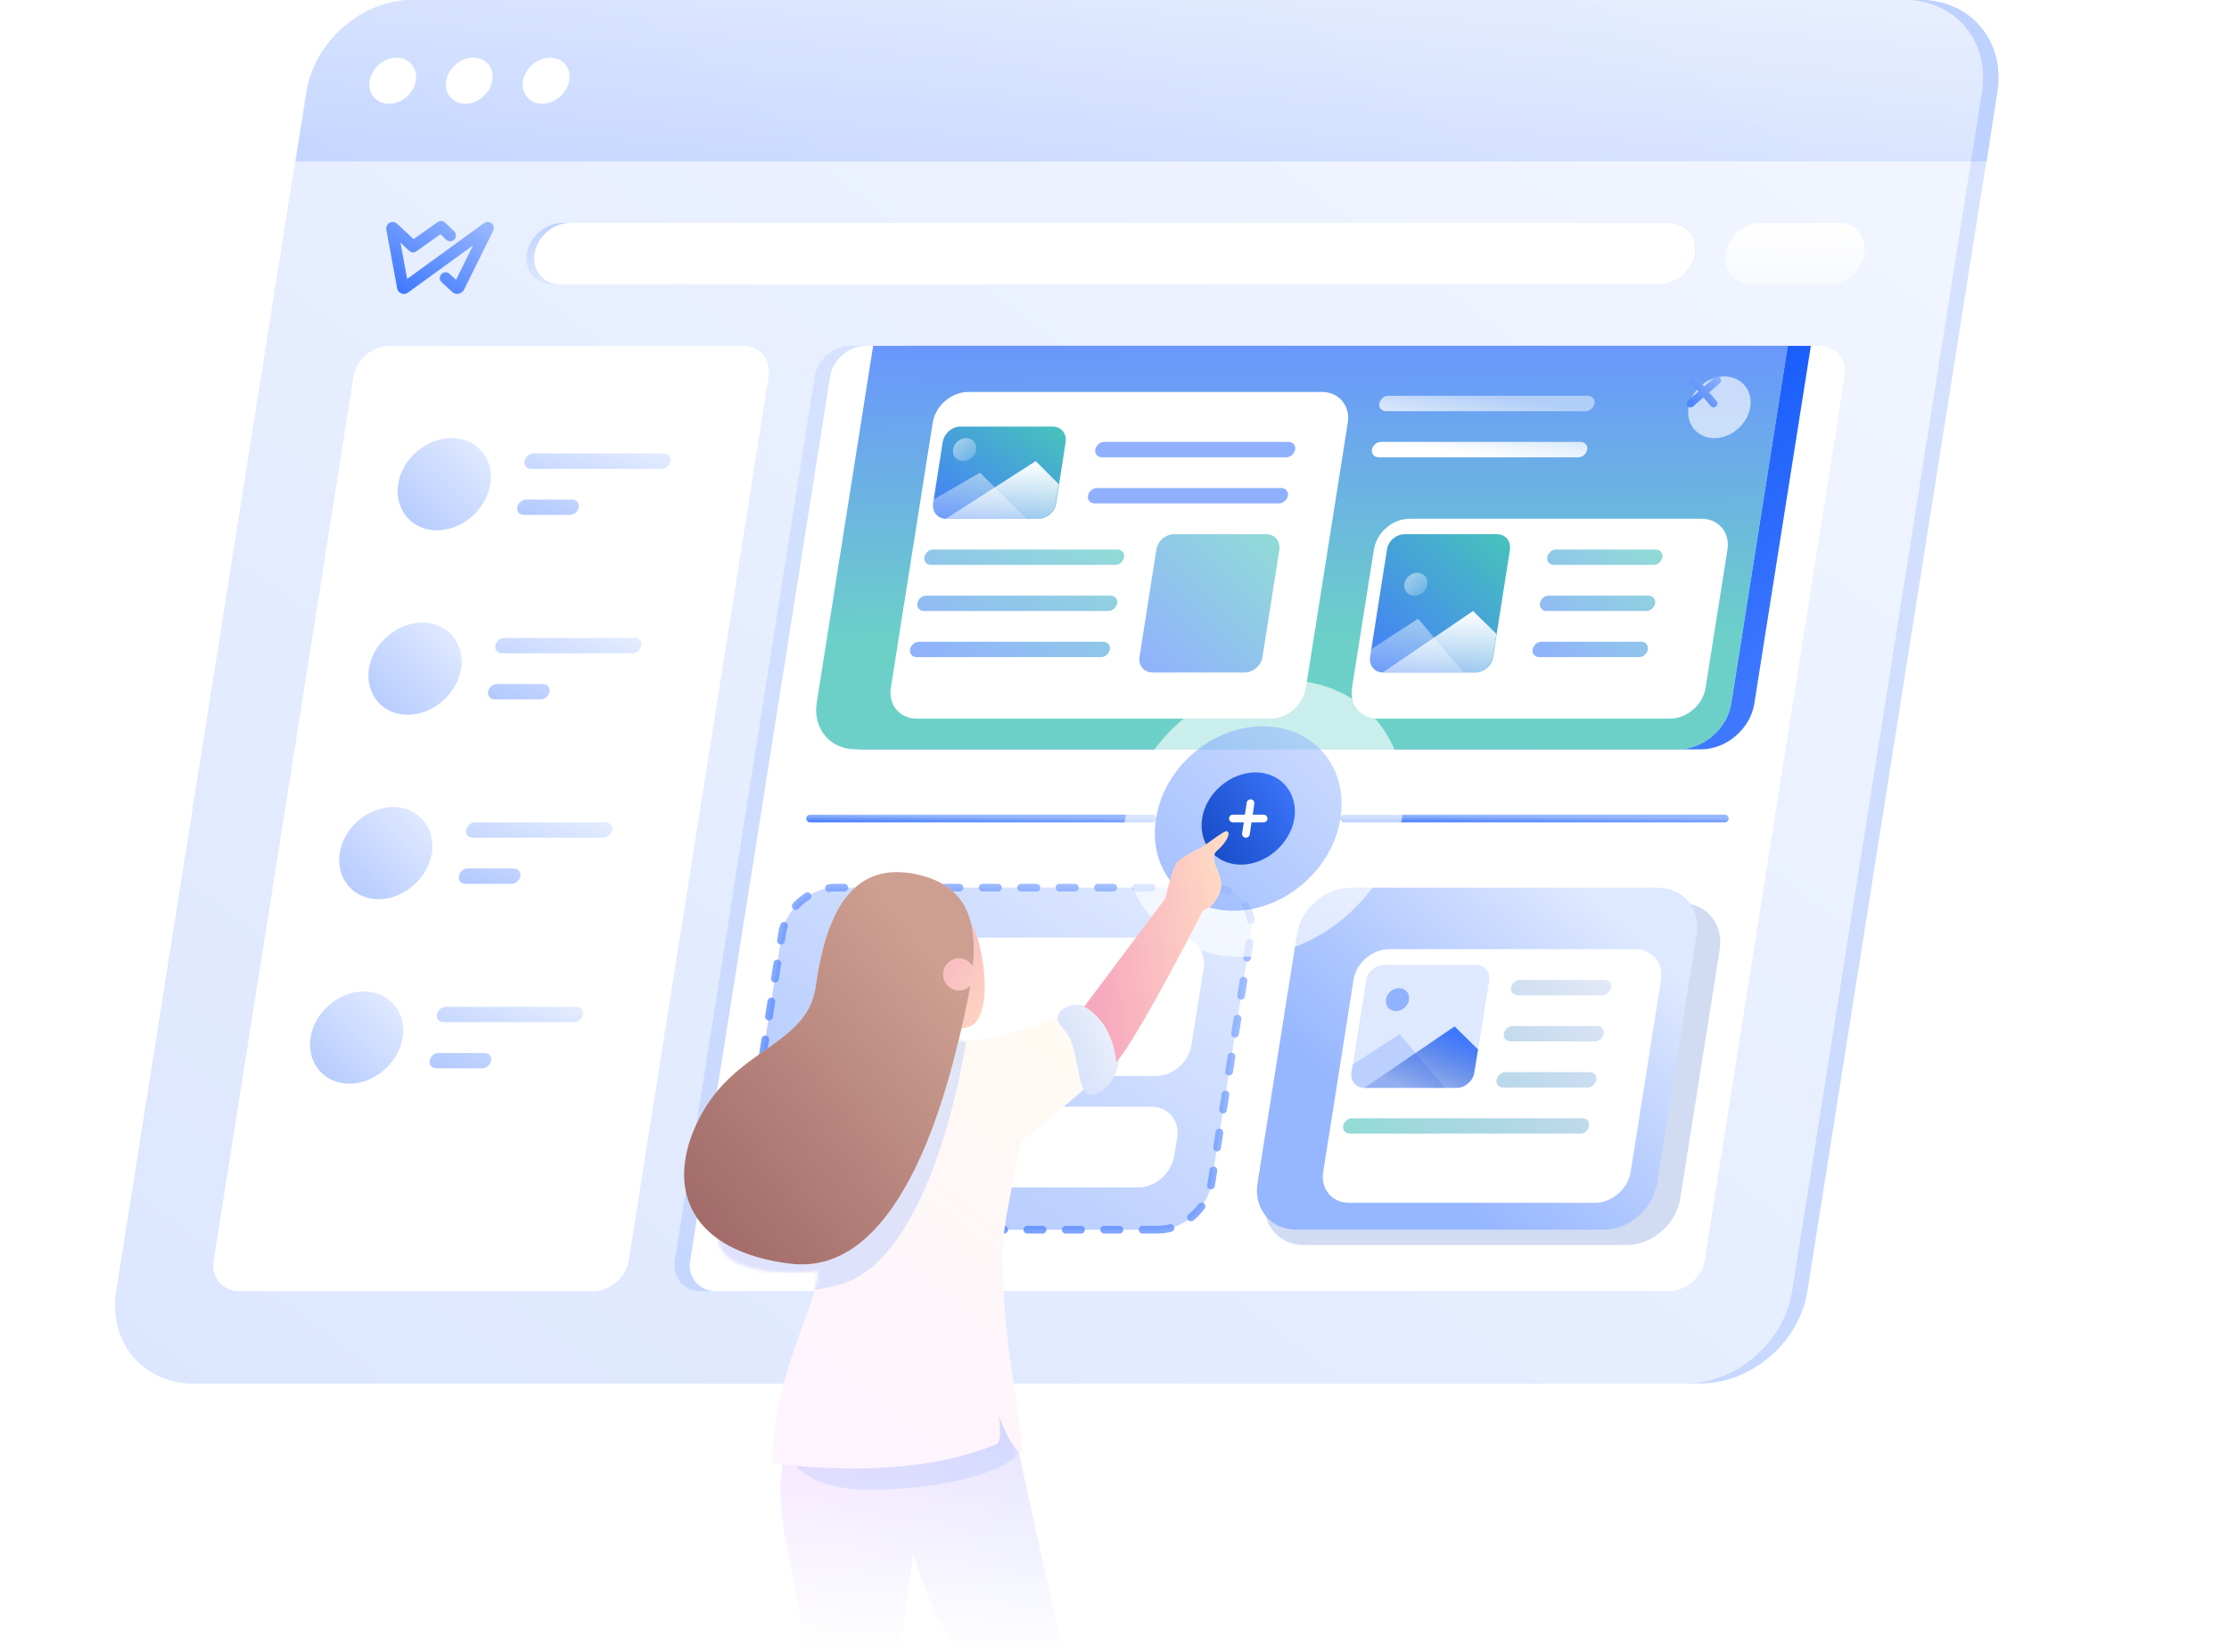 <svg width="580" height="430" viewBox="0 0 580 430" fill="none" xmlns="http://www.w3.org/2000/svg">
<path opacity="0.36" fill-rule="evenodd" clip-rule="evenodd" d="M442.5 360H50.5C37.2 360 28.2 349.3 30.3 336L79.7 24C81.8 10.7 94.3 0 107.5 0H499.5C512.8 0 521.8 10.7 519.7 24L470.3 336C468.2 349.3 455.8 360 442.5 360Z" fill="url(#paint0_linear)"/>
<path fill-rule="evenodd" clip-rule="evenodd" d="M516.9 42H76.9L79.8 24C81.8 10.7 94.3 0 107.5 0H499.5C512.8 0 521.8 10.7 519.7 24L516.9 42Z" fill="url(#paint1_linear)"/>
<path fill-rule="evenodd" clip-rule="evenodd" d="M438.5 360H50.5C37.2 360 28.2 349.3 30.3 336L79.7 24C81.8 10.7 94.3 0 107.5 0H495.5C508.8 0 517.8 10.7 515.7 24L466.3 336C464.2 349.3 451.8 360 438.5 360Z" fill="white"/>
<path opacity="0.36" fill-rule="evenodd" clip-rule="evenodd" d="M438.5 360H50.5C37.2 360 28.2 349.3 30.3 336L79.7 24C81.8 10.7 94.3 0 107.5 0H495.5C508.8 0 517.8 10.7 515.7 24L466.3 336C464.2 349.3 451.8 360 438.5 360Z" fill="url(#paint2_linear)"/>
<path opacity="0.16" fill-rule="evenodd" clip-rule="evenodd" d="M175.6 328L212 98C212.7 93.6 216.8 90 221.3 90H473.3C477.7 90 480.7 93.6 480 98L443.6 328C442.9 332.4 438.8 336 434.3 336H182.3C177.9 336 174.9 332.4 175.6 328Z" fill="url(#paint3_linear)"/>
<path fill-rule="evenodd" clip-rule="evenodd" d="M179.6 328L216 98C216.7 93.6 220.8 90 225.3 90H473.3C477.7 90 480.7 93.6 480 98L443.6 328C442.9 332.4 438.8 336 434.3 336H186.3C181.9 336 178.9 332.4 179.6 328Z" fill="white"/>
<path fill-rule="evenodd" clip-rule="evenodd" d="M137.1 66C137.8 61.6 141.9 58 146.4 58H434.4C438.8 58 441.8 61.6 441.1 66C440.4 70.4 436.3 74 431.8 74H143.8C139.4 74 136.4 70.4 137.1 66Z" fill="url(#paint4_linear)"/>
<path fill-rule="evenodd" clip-rule="evenodd" d="M139.1 66C139.8 61.6 143.9 58 148.4 58H434.4C438.8 58 441.8 61.6 441.1 66C440.4 70.4 436.3 74 431.8 74H145.8C141.4 74 138.4 70.4 139.1 66Z" fill="white"/>
<path fill-rule="evenodd" clip-rule="evenodd" d="M449.1 66C449.8 61.6 453.9 58 458.4 58H478.4C482.8 58 485.8 61.6 485.1 66C484.4 70.4 480.3 74 475.8 74H455.8C451.4 74 448.4 70.4 449.1 66Z" fill="url(#paint5_linear)"/>
<path d="M117.141 61.277L114.766 59L107.492 64.161L102.297 59.304C102.148 59.152 102 59.304 102 59.455L104.82 74.785C104.82 74.937 105.117 75.089 105.266 74.937L126.79 59.304C126.939 59.152 127.087 59.304 126.939 59.455L119.368 74.785C119.219 74.937 118.923 75.089 118.774 74.937L115.954 72.357" stroke="url(#paint6_linear)" stroke-width="3" stroke-miterlimit="10" stroke-linecap="round" stroke-linejoin="round"/>
<path opacity="0.48" fill-rule="evenodd" clip-rule="evenodd" d="M516.9 42H76.9L79.8 24C81.8 10.7 94.3 0 107.5 0H499.5C512.8 0 521.8 10.7 519.7 24L516.9 42Z" fill="url(#paint7_linear)"/>
<path fill-rule="evenodd" clip-rule="evenodd" d="M108.2 21C107.7 24.3 104.6 27 101.2 27C97.9 27 95.6 24.3 96.2 21C96.8 17.7 99.8 15 103.2 15C106.5 15 108.7 17.7 108.2 21ZM123.1 15C119.8 15 116.7 17.7 116.1 21C115.5 24.3 117.8 27 121.1 27C124.4 27 127.5 24.3 128.1 21C128.7 17.7 126.5 15 123.1 15ZM143.1 15C139.8 15 136.7 17.7 136.1 21C135.5 24.3 137.8 27 141.1 27C144.4 27 147.5 24.3 148.1 21C148.7 17.7 146.5 15 143.1 15Z" fill="white"/>
<path fill-rule="evenodd" clip-rule="evenodd" d="M55.6 328L92 98C92.7 93.6 96.8 90 101.3 90H193.3C197.7 90 200.7 93.6 200 98L163.6 328C162.9 332.4 158.8 336 154.3 336H62.3C57.9 336 54.9 332.4 55.6 328Z" fill="white"/>
<path opacity="0.8" fill-rule="evenodd" clip-rule="evenodd" d="M138.2 122H172.2C173.3 122 174.3 121.1 174.5 120C174.7 118.9 173.9 118 172.8 118H138.8C137.7 118 136.7 118.9 136.5 120C136.3 121.1 137.1 122 138.2 122ZM136.3 134H148.3C149.4 134 150.4 133.1 150.6 132C150.8 130.9 150 130 148.9 130H136.9C135.8 130 134.8 130.9 134.6 132C134.4 133.1 135.2 134 136.3 134Z" fill="url(#paint8_linear)"/>
<path opacity="0.8" fill-rule="evenodd" clip-rule="evenodd" d="M127.6 126C128.6 119.4 124.1 114 117.5 114C110.9 114 104.6 119.4 103.6 126C102.6 132.6 107.1 138 113.7 138C120.3 138 126.5 132.6 127.6 126Z" fill="url(#paint9_linear)"/>
<path opacity="0.8" fill-rule="evenodd" clip-rule="evenodd" d="M130.6 170H164.6C165.7 170 166.7 169.1 166.9 168C167.1 166.9 166.3 166 165.2 166H131.2C130.1 166 129.1 166.9 128.9 168C128.7 169.1 129.5 170 130.6 170ZM128.7 182H140.7C141.8 182 142.8 181.1 143 180C143.2 178.9 142.4 178 141.3 178H129.3C128.2 178 127.2 178.9 127 180C126.8 181.1 127.6 182 128.7 182Z" fill="url(#paint10_linear)"/>
<path opacity="0.8" fill-rule="evenodd" clip-rule="evenodd" d="M120 174C121 167.4 116.5 162 109.9 162C103.3 162 97 167.4 96 174C95 180.6 99.5 186 106.1 186C112.7 186 118.9 180.6 120 174Z" fill="url(#paint11_linear)"/>
<path opacity="0.8" fill-rule="evenodd" clip-rule="evenodd" d="M123 218H157C158.1 218 159.1 217.1 159.3 216C159.5 214.9 158.7 214 157.6 214H123.6C122.5 214 121.5 214.9 121.3 216C121.1 217.1 121.9 218 123 218ZM121.1 230H133.1C134.2 230 135.2 229.1 135.4 228C135.6 226.9 134.8 226 133.7 226H121.7C120.6 226 119.6 226.9 119.4 228C119.2 229.1 120 230 121.1 230Z" fill="url(#paint12_linear)"/>
<path opacity="0.8" fill-rule="evenodd" clip-rule="evenodd" d="M112.4 222C113.4 215.4 108.9 210 102.3 210C95.7 210 89.4 215.4 88.4 222C87.4 228.6 91.9 234 98.5 234C105.1 234 111.3 228.6 112.4 222Z" fill="url(#paint13_linear)"/>
<path opacity="0.8" fill-rule="evenodd" clip-rule="evenodd" d="M115.4 266H149.4C150.5 266 151.5 265.1 151.7 264C151.9 262.9 151.1 262 150 262H116C114.9 262 113.9 262.9 113.7 264C113.5 265.1 114.3 266 115.4 266ZM113.5 278H125.5C126.6 278 127.6 277.1 127.8 276C128 274.9 127.2 274 126.1 274H114.1C113 274 112 274.9 111.8 276C111.6 277.1 112.4 278 113.5 278Z" fill="url(#paint14_linear)"/>
<path opacity="0.8" fill-rule="evenodd" clip-rule="evenodd" d="M104.8 270C105.8 263.4 101.3 258 94.7 258C88.1 258 81.8 263.4 80.8 270C79.8 276.6 84.3 282 90.9 282C97.5 282 103.7 276.6 104.8 270Z" fill="url(#paint15_linear)"/>
<g filter="url(#filter0_d)">
<path d="M440.6 195H222.6C216 195 211.5 189.6 212.5 183L226.133 96.751C226.748 92.863 230.099 90 234.035 90H469.2L454.5 183C453.5 189.6 447.3 195 440.6 195Z" fill="url(#paint16_linear)"/>
</g>
<path d="M436.6 195H222.6C216 195 211.5 189.6 212.5 183L227.2 90H465.2L450.5 183C449.5 189.6 443.3 195 436.6 195Z" fill="white"/>
<path opacity="0.64" d="M436.6 195H222.6C216 195 211.5 189.6 212.5 183L227.2 90H465.2L450.5 183C449.5 189.6 443.3 195 436.6 195Z" fill="url(#paint17_linear)"/>
<g filter="url(#filter1_d)">
<path d="M227.8 175L238.7 106C239.4 101.6 243.5 98 248 98H340C344.4 98 347.4 101.6 346.7 106L335.8 175C335.1 179.4 331 183 326.5 183H234.5C230.1 183 227.1 179.4 227.8 175Z" fill="url(#paint18_linear)"/>
</g>
<path opacity="0.48" d="M305.5 139H329.5C331.7 139 333.2 140.8 332.9 143L328.5 171C328.2 173.2 326.1 175 323.9 175H299.9C297.7 175 296.2 173.2 296.5 171L300.9 143C301.2 140.8 303.3 139 305.5 139Z" fill="url(#paint19_linear)"/>
<path opacity="0.48" fill-rule="evenodd" clip-rule="evenodd" d="M334.7 119H286.7C285.6 119 284.8 118.1 285 117C285.2 115.9 286.2 115 287.3 115H335.3C336.4 115 337.2 115.9 337 117C336.8 118.1 335.8 119 334.7 119ZM285.4 127H333.4C334.5 127 335.3 127.9 335.1 129C334.9 130.1 333.9 131 332.8 131H284.8C283.7 131 282.9 130.1 283.1 129C283.3 127.9 284.3 127 285.4 127Z" fill="url(#paint20_linear)"/>
<path opacity="0.48" fill-rule="evenodd" clip-rule="evenodd" d="M242.2 147H290.2C291.3 147 292.3 146.1 292.5 145C292.7 143.9 291.9 143 290.8 143H242.8C241.7 143 240.7 143.9 240.5 145C240.4 146.1 241.1 147 242.2 147ZM289 155H241C239.9 155 238.9 155.9 238.7 157C238.5 158.1 239.3 159 240.4 159H288.4C289.5 159 290.5 158.1 290.7 157C290.9 155.9 290.1 155 289 155ZM239.1 167H287.1C288.2 167 289 167.9 288.8 169C288.6 170.1 287.6 171 286.5 171H238.5C237.4 171 236.6 170.1 236.8 169C237 167.9 238 167 239.1 167Z" fill="url(#paint21_linear)"/>
<path opacity="0.8" d="M249.9 111H273.9C276.1 111 277.6 112.8 277.3 115L274.8 131C274.5 133.2 272.4 135 270.2 135H246.2C244 135 242.5 133.2 242.8 131L245.3 115C245.7 112.8 247.7 111 249.9 111Z" fill="url(#paint22_linear)"/>
<path opacity="0.48" d="M252.897 119.055C254.195 117.856 254.397 115.963 253.347 114.827C252.298 113.691 250.395 113.743 249.097 114.942C247.799 116.141 247.597 118.034 248.647 119.17C249.696 120.306 251.599 120.254 252.897 119.055Z" fill="url(#paint23_linear)"/>
<path opacity="0.48" fill-rule="evenodd" clip-rule="evenodd" d="M255 123L267.1 135H246.1C243.9 135 242.4 133.2 242.7 131L242.9 130L255 123Z" fill="url(#paint24_linear)"/>
<path fill-rule="evenodd" clip-rule="evenodd" d="M269.5 120L246.1 135H270.1C272.3 135 274.4 133.2 274.7 131L275.5 126L269.5 120Z" fill="url(#paint25_linear)"/>
<g opacity="0.64">
<g filter="url(#filter2_d)">
<path d="M448.415 107.421C451.944 104.161 452.557 99.084 449.784 96.082C447.01 93.08 441.901 93.29 438.372 96.551C434.843 99.811 434.23 104.888 437.003 107.89C439.777 110.892 444.886 110.682 448.415 107.421Z" fill="url(#paint26_linear)"/>
</g>
<path d="M439.9 105L446.8 99" stroke="url(#paint27_linear)" stroke-width="2" stroke-linecap="round"/>
<path d="M440.8 99L445.9 105" stroke="url(#paint28_linear)" stroke-width="2" stroke-linecap="round"/>
</g>
<g filter="url(#filter3_d)">
<path d="M347.8 175L353.5 139C354.2 134.6 358.3 131 362.8 131H438.8C443.2 131 446.2 134.6 445.5 139L439.8 175C439.1 179.4 435 183 430.5 183H354.5C350.1 183 347.1 179.4 347.8 175Z" fill="url(#paint29_linear)"/>
</g>
<path opacity="0.8" d="M365.5 139H389.5C391.7 139 393.2 140.8 392.9 143L388.5 171C388.2 173.2 386.1 175 383.9 175H359.9C357.7 175 356.2 173.2 356.5 171L360.9 143C361.2 140.8 363.3 139 365.5 139Z" fill="url(#paint30_linear)"/>
<path opacity="0.48" d="M370.313 154.096C371.611 152.897 371.812 151.004 370.763 149.868C369.714 148.732 367.811 148.784 366.512 149.983C365.214 151.182 365.013 153.075 366.062 154.211C367.112 155.347 369.015 155.296 370.313 154.096Z" fill="url(#paint31_linear)"/>
<path opacity="0.48" fill-rule="evenodd" clip-rule="evenodd" d="M369 161L380.8 175H359.8C357.6 175 356.1 173.2 356.4 171L356.7 169L369 161Z" fill="url(#paint32_linear)"/>
<path fill-rule="evenodd" clip-rule="evenodd" d="M383.3 159L359.8 175H383.8C386 175 388.1 173.2 388.4 171L389.4 165L383.3 159Z" fill="url(#paint33_linear)"/>
<path opacity="0.48" fill-rule="evenodd" clip-rule="evenodd" d="M430.9 143H404.9C403.8 143 402.8 143.9 402.6 145C402.4 146.1 403.2 147 404.3 147H430.3C431.4 147 432.4 146.1 432.6 145C432.7 143.9 432 143 430.9 143ZM429 155H403C401.9 155 400.9 155.9 400.7 157C400.5 158.1 401.3 159 402.4 159H428.4C429.5 159 430.5 158.1 430.7 157C430.8 155.9 430.1 155 429 155ZM401.1 167H427.1C428.2 167 428.9 167.9 428.8 169C428.6 170.1 427.6 171 426.5 171H400.5C399.4 171 398.6 170.1 398.8 169C399 167.9 400 167 401.1 167Z" fill="url(#paint34_linear)"/>
<g opacity="0.8" filter="url(#filter4_d)">
<path d="M421.3 320H337.3C330.7 320 326.2 314.6 327.2 308L337.5 243C338.5 236.4 344.8 231 351.4 231H435.4C442 231 446.5 236.4 445.5 243L435.2 308C434.1 314.6 427.9 320 421.3 320Z" fill="#1348C2" fill-opacity="0.24"/>
</g>
<path d="M417.3 320H337.3C330.7 320 326.2 314.6 327.2 308L337.5 243C338.5 236.4 344.8 231 351.4 231H431.4C438 231 442.5 236.4 441.5 243L436.35 275.5L431.2 308C430.1 314.6 423.9 320 417.3 320Z" fill="url(#paint35_linear)"/>
<g filter="url(#filter5_d)">
<path d="M411 309H347C342.6 309 339.6 305.4 340.3 301L348.2 251C348.9 246.6 353 243 357.5 243H421.5C425.9 243 428.9 246.6 428.2 251L420.3 301C419.6 305.4 415.4 309 411 309Z" fill="url(#paint36_linear)"/>
</g>
<path d="M360.1 251.1H384.1C386.3 251.1 387.8 252.9 387.5 255.1L383.7 279.1C383.4 281.3 381.3 283.1 379.1 283.1H355.1C352.9 283.1 351.4 281.3 351.7 279.1L355.5 255.1C355.8 252.9 357.9 251.1 360.1 251.1Z" fill="#DEE8FF"/>
<path opacity="0.48" d="M365.531 262.179C366.83 260.98 367.031 259.087 365.982 257.951C364.932 256.815 363.029 256.867 361.731 258.066C360.433 259.265 360.232 261.158 361.281 262.294C362.33 263.43 364.233 263.379 365.531 262.179Z" fill="#3E78FF"/>
<path opacity="0.48" fill-rule="evenodd" clip-rule="evenodd" d="M364.2 269.1L376 283.1H355C352.8 283.1 351.3 281.3 351.6 279.1L351.9 277.1L364.2 269.1Z" fill="#96B6FF"/>
<path fill-rule="evenodd" clip-rule="evenodd" d="M378.5 267.1L355 283.1H379C381.2 283.1 383.3 281.3 383.6 279.1L384.6 273.1L378.5 267.1Z" fill="url(#paint37_linear)"/>
<path opacity="0.48" fill-rule="evenodd" clip-rule="evenodd" d="M395.5 255H417.5C418.7 255 419.4 255.9 419.2 257C419 258.1 418 259 416.9 259H394.9C393.8 259 393 258.1 393.2 257C393.4 255.9 394.4 255 395.5 255ZM393.6 267H415.6C416.7 267 417.5 267.9 417.3 269C417.1 270.1 416.1 271 415 271H393C391.9 271 391.1 270.1 391.3 269C391.5 267.9 392.5 267 393.6 267ZM413.7 279H391.7C390.6 279 389.6 279.9 389.4 281C389.2 282.1 390 283 391.1 283H413.1C414.2 283 415.2 282.1 415.4 281C415.6 279.9 414.8 279 413.7 279ZM411.2 295H351.2C350.1 295 349.3 294.1 349.5 293C349.7 291.9 350.7 291 351.8 291H411.8C412.9 291 413.7 291.9 413.5 293C413.3 294.1 412.3 295 411.2 295Z" fill="url(#paint38_linear)"/>
<path opacity="0.16" d="M301.3 320H203.3C196.6 320 192.1 314.6 193.2 308L203.5 243C204.5 236.4 210.8 231 217.4 231H315.4C322 231 326.5 236.4 325.5 243L315.2 308C314.1 314.6 307.9 320 301.3 320Z" fill="url(#paint39_linear)"/>
<path opacity="0.8" d="M301.3 320H203.3C196.6 320 192.1 314.6 193.2 308L203.5 243C204.5 236.4 210.8 231 217.4 231H315.4C322 231 326.5 236.4 325.5 243L315.2 308C314.1 314.6 307.9 320 301.3 320Z" fill="url(#paint40_linear)" stroke="url(#paint41_linear)" stroke-width="2" stroke-linecap="round" stroke-linejoin="round" stroke-dasharray="4 6"/>
<g filter="url(#filter6_d)">
<path d="M299.7 279H217.7C213.3 279 210.3 275.4 211 271L214.2 251C214.9 246.6 219 243 223.5 243H305.5C309.9 243 312.9 246.6 312.2 251L309 271C308.3 275.4 304.2 279 299.7 279Z" fill="white"/>
</g>
<g filter="url(#filter7_d)">
<path d="M295.2 308H215.2C210.8 308 207.8 304.4 208.5 300L209.3 295C210 290.6 214.1 287 218.6 287H298.6C303 287 306 290.6 305.3 295L304.5 300C303.7 304.4 299.6 308 295.2 308Z" fill="white"/>
</g>
<g style="mix-blend-mode:multiply" opacity="0.5" filter="url(#filter8_i)">
<path fill-rule="evenodd" clip-rule="evenodd" d="M179.6 328L216 98C216.7 93.6 220.8 90 225.3 90H473.3C477.7 90 480.7 93.6 480 98L443.6 328C442.9 332.4 438.8 336 434.3 336H186.3C181.9 336 178.9 332.4 179.6 328Z" fill="white"/>
</g>
<path d="M299.8 213H210.8" stroke="url(#paint42_linear)" stroke-width="2" stroke-miterlimit="10" stroke-linecap="round" stroke-linejoin="round"/>
<path d="M448.8 213H349.8" stroke="url(#paint43_linear)" stroke-width="2" stroke-miterlimit="10" stroke-linecap="round" stroke-linejoin="round"/>
<g opacity="0.64" filter="url(#filter9_d)">
<path fill-rule="evenodd" clip-rule="evenodd" d="M360.8 213C363.9 193.1 350.4 177 330.5 177C310.6 177 291.9 193.1 288.8 213C285.7 232.9 299.2 249 319.1 249C339 249 357.6 232.9 360.8 213Z" fill="white"/>
</g>
<path opacity="0.48" fill-rule="evenodd" clip-rule="evenodd" d="M348.8 213C350.9 199.7 341.9 189 328.6 189C315.3 189 302.9 199.7 300.8 213C298.7 226.3 307.7 237 321 237C334.2 237 346.7 226.3 348.8 213Z" fill="url(#paint44_linear)"/>
<path fill-rule="evenodd" clip-rule="evenodd" d="M336.8 213C337.8 206.4 333.3 201 326.7 201C320.1 201 313.8 206.4 312.8 213C311.8 219.6 316.3 225 322.9 225C329.5 225 335.7 219.6 336.8 213Z" fill="url(#paint45_linear)"/>
<path d="M324.2 217L325.4 209" stroke="white" stroke-width="2" stroke-linecap="round"/>
<path d="M320.8 213H328.8" stroke="white" stroke-width="2" stroke-linecap="round"/>
<path fill-rule="evenodd" clip-rule="evenodd" d="M360.6 107H412.6C413.7 107 414.7 106.1 414.9 105C415.1 103.9 414.3 103 413.2 103H361.2C360.1 103 359.1 103.9 358.9 105C358.7 106.1 359.5 107 360.6 107ZM358.7 119H410.7C411.8 119 412.8 118.1 413 117C413.2 115.9 412.4 115 411.3 115H359.3C358.2 115 357.2 115.9 357 117C356.8 118.1 357.6 119 358.7 119Z" fill="url(#paint46_linear)"/>
<mask id="mask0" mask-type="alpha" maskUnits="userSpaceOnUse" x="200" y="324" width="82" height="106">
<path d="M200 430L282 430L282 325L200 325L200 430Z" fill="url(#paint47_linear)"/>
</mask>
<g mask="url(#mask0)">
<path opacity="0.24" fill-rule="evenodd" clip-rule="evenodd" d="M208.869 361.224C195.5 396 209.637 402.713 209.637 441.897C234.5 437.69 230.902 454.639 237.612 404.014C242.5 421.5 248.755 428.88 252.948 437.69C257.142 446.5 276.361 443.764 276.361 434.064C276.361 424.363 273.201 417.667 262.565 365.475L208.869 361.224Z" fill="url(#paint48_linear)"/>
</g>
<mask id="mask1" mask-type="alpha" maskUnits="userSpaceOnUse" x="203" y="361" width="62" height="44">
<path fill-rule="evenodd" clip-rule="evenodd" d="M208.869 361.224C191.275 403.661 217 407 237.612 404.014C249.5 402.292 271.966 411.609 262.565 365.475L208.869 361.224Z" fill="white"/>
</mask>
<g mask="url(#mask1)">
<path opacity="0.12" d="M203.141 373.49C203.141 373.49 203.922 387.666 225.565 387.666C258.213 387.666 278.183 376.257 261.941 365.941L203.141 373.49Z" fill="#3E78FF"/>
</g>
<path d="M243.297 270.13C228.777 266.09 245.438 269.417 228.146 271.13C217.519 272.183 209.22 278.304 209.22 278.304C195.587 289.757 185.234 310.618 186.729 322.224C188.223 333.831 212.788 330.785 212.788 330.785C212.824 339.316 200.975 358.099 200.975 380.679C201.687 380.759 234.725 386.124 259.351 375.767C260.9 375.115 259.915 368.518 259.915 368.518C259.915 368.518 263.321 377.889 265.93 377.889C266.716 377.889 263.987 362.226 262.886 354.018C262.412 350.478 260.864 340.218 260.864 326.056C260.864 317.77 265.93 296.849 265.93 296.849C265.93 296.849 286.216 280.983 293.003 272.695C299.79 264.407 283.872 260.86 283.872 260.86C283.872 260.86 257.818 274.171 243.297 270.13Z" fill="white"/>
<path opacity="0.08" d="M243.297 270.13C228.777 266.09 245.438 269.417 228.146 271.13C217.519 272.183 209.22 278.304 209.22 278.304C195.587 289.757 185.234 310.618 186.729 322.224C188.223 333.831 212.788 330.785 212.788 330.785C212.824 339.316 200.975 358.099 200.975 380.679C201.687 380.759 234.725 386.124 259.351 375.767C260.9 375.115 259.915 368.518 259.915 368.518C259.915 368.518 263.321 377.889 265.93 377.889C266.716 377.889 263.987 362.226 262.886 354.018C262.412 350.478 260.864 340.218 260.864 326.056C260.864 317.77 265.93 296.849 265.93 296.849C265.93 296.849 286.216 280.983 293.003 272.695C299.79 264.407 283.872 260.86 283.872 260.86C283.872 260.86 257.818 274.171 243.297 270.13Z" fill="url(#paint49_linear)"/>
<mask id="mask2" mask-type="alpha" maskUnits="userSpaceOnUse" x="186" y="260" width="109" height="123">
<path d="M243.297 270.13C228.777 266.09 245.438 269.417 228.146 271.13C217.519 272.183 209.22 278.304 209.22 278.304C195.587 289.757 185.234 310.618 186.729 322.224C188.223 333.831 212.788 330.785 212.788 330.785C212.824 339.316 200.975 358.099 200.975 380.679C201.687 380.759 234.725 386.124 259.351 375.767C260.9 375.115 259.915 368.518 259.915 368.518C259.915 368.518 263.321 377.889 265.93 377.889C266.716 377.889 263.987 362.226 262.886 354.018C262.412 350.478 260.864 340.218 260.864 326.056C260.864 317.77 265.93 296.849 265.93 296.849C265.93 296.849 286.216 280.983 293.003 272.695C299.79 264.407 283.872 260.86 283.872 260.86C283.872 260.86 257.818 274.171 243.297 270.13Z" fill="white"/>
</mask>
<g mask="url(#mask2)">
<path opacity="0.16" d="M251.346 271.13C251.346 271.13 243.138 328.396 217.798 334.476C192.459 340.555 180.899 334.341 180.899 334.341L186.266 292.915L240.756 264.985L251.346 271.13Z" fill="#3E78FF"/>
</g>
<path d="M276.618 267.622C272.416 263.393 278.727 260.542 282.02 261.737C285.312 262.932 292.48 270.625 290.979 277.111C289.477 283.597 283.915 285.901 282.695 284.568C279.839 281.3 280.821 271.851 276.618 267.622Z" fill="white"/>
<path opacity="0.24" d="M276.618 267.622C272.416 263.393 278.727 260.542 282.02 261.737C285.312 262.932 292.48 270.625 290.979 277.111C289.477 283.597 283.915 285.901 282.695 284.568C279.839 281.3 280.821 271.851 276.618 267.622Z" fill="url(#paint50_linear)"/>
<path d="M290.454 276.395C289.258 264.985 282.092 261.984 282.092 261.984L303.205 233.823C304.364 228.958 305.32 225.897 306.073 224.641C306.617 223.731 310.522 221.46 312.613 220.512C313.405 220.153 318.225 216.41 319.012 216.327C320.304 216.191 319.648 218.776 316.808 221.215C313.714 223.872 319.129 227.502 317.415 232.15C316.487 234.665 315.035 236.246 313.06 236.893C300.533 261.257 292.786 274.102 290.454 276.395Z" fill="white"/>
<path opacity="0.48" d="M290.454 276.395C289.258 264.985 282.092 261.984 282.092 261.984L303.205 233.823C304.364 228.958 305.32 225.897 306.073 224.641C306.617 223.731 310.522 221.46 312.613 220.512C313.405 220.153 318.225 216.41 319.012 216.327C320.304 216.191 319.648 218.776 316.808 221.215C313.714 223.872 319.129 227.502 317.415 232.15C316.487 234.665 315.035 236.246 313.06 236.893C300.533 261.257 292.786 274.102 290.454 276.395Z" fill="url(#paint51_linear)"/>
<path d="M250.051 236.555C252.497 239.566 254.1 242.67 254.861 245.869C257.354 256.349 256.539 266.142 251.842 267.313C250.227 267.715 248.516 267.669 246.804 267.27L246.578 272.273C246.982 276.912 246.578 279.232 245.367 279.232C243.551 279.232 235.097 277.239 231.857 270.605C234.138 270.282 247.918 247.678 250.051 236.555Z" fill="white"/>
<path opacity="0.48" d="M250.051 236.555C252.497 239.566 254.1 242.67 254.861 245.869C257.354 256.349 256.539 266.142 251.842 267.313C250.227 267.715 248.516 267.669 246.804 267.27L246.578 272.273C246.982 276.912 246.578 279.232 245.367 279.232C243.551 279.232 235.097 277.239 231.857 270.605C234.138 270.282 247.918 247.678 250.051 236.555Z" fill="url(#paint52_linear)"/>
<path d="M253.15 251.494C252.435 250.253 251.094 249.418 249.559 249.418C247.271 249.418 245.416 251.272 245.416 253.56C245.416 255.848 247.271 257.703 249.559 257.703C250.705 257.703 251.743 257.237 252.493 256.484C251.68 261.463 250.406 266.78 249.079 272.202C244.007 292.925 231.67 331.996 205.722 328.856C179.774 325.716 172.54 309.482 181.936 291.033C191.332 272.584 210.046 272.202 212.248 256.734C214.45 241.266 219.853 223.055 239.155 227.669C251.676 230.662 254.263 239.792 253.15 251.494Z" fill="white"/>
<path opacity="0.8" d="M253.15 251.494C252.435 250.253 251.094 249.418 249.559 249.418C247.271 249.418 245.416 251.272 245.416 253.56C245.416 255.848 247.271 257.703 249.559 257.703C250.705 257.703 251.743 257.237 252.493 256.484C251.68 261.463 250.406 266.78 249.079 272.202C244.007 292.925 231.67 331.996 205.722 328.856C179.774 325.716 172.54 309.482 181.936 291.033C191.332 272.584 210.046 272.202 212.248 256.734C214.45 241.266 219.853 223.055 239.155 227.669C251.676 230.662 254.263 239.792 253.15 251.494Z" fill="url(#paint53_linear)"/>
<defs>
<filter id="filter0_d" x="206.361" y="82" width="272.839" height="121" filterUnits="userSpaceOnUse" color-interpolation-filters="sRGB">
<feFlood flood-opacity="0" result="BackgroundImageFix"/>
<feColorMatrix in="SourceAlpha" type="matrix" values="0 0 0 0 0 0 0 0 0 0 0 0 0 0 0 0 0 0 127 0"/>
<feOffset dx="2"/>
<feGaussianBlur stdDeviation="4"/>
<feColorMatrix type="matrix" values="0 0 0 0 0.075 0 0 0 0 0.282 0 0 0 0 0.761 0 0 0 0.36 0"/>
<feBlend mode="multiply" in2="BackgroundImageFix" result="effect1_dropShadow"/>
<feBlend mode="normal" in="SourceGraphic" in2="effect1_dropShadow" result="shape"/>
</filter>
<filter id="filter1_d" x="219.699" y="90" width="143.103" height="109" filterUnits="userSpaceOnUse" color-interpolation-filters="sRGB">
<feFlood flood-opacity="0" result="BackgroundImageFix"/>
<feColorMatrix in="SourceAlpha" type="matrix" values="0 0 0 0 0 0 0 0 0 0 0 0 0 0 0 0 0 0 127 0"/>
<feOffset dx="4" dy="4"/>
<feGaussianBlur stdDeviation="6"/>
<feColorMatrix type="matrix" values="0 0 0 0 0.643 0 0 0 0 0.016 0 0 0 0 0.569 0 0 0 0.24 0"/>
<feBlend mode="multiply" in2="BackgroundImageFix" result="effect1_dropShadow"/>
<feBlend mode="normal" in="SourceGraphic" in2="effect1_dropShadow" result="shape"/>
</filter>
<filter id="filter2_d" x="423.982" y="82.647" width="46.824" height="46.678" filterUnits="userSpaceOnUse" color-interpolation-filters="sRGB">
<feFlood flood-opacity="0" result="BackgroundImageFix"/>
<feColorMatrix in="SourceAlpha" type="matrix" values="0 0 0 0 0 0 0 0 0 0 0 0 0 0 0 0 0 0 127 0"/>
<feOffset dx="4" dy="4"/>
<feGaussianBlur stdDeviation="6"/>
<feColorMatrix type="matrix" values="0 0 0 0 0.643 0 0 0 0 0.016 0 0 0 0 0.569 0 0 0 0.24 0"/>
<feBlend mode="normal" in2="BackgroundImageFix" result="effect1_dropShadow"/>
<feBlend mode="normal" in="SourceGraphic" in2="effect1_dropShadow" result="shape"/>
</filter>
<filter id="filter3_d" x="339.699" y="123" width="121.903" height="76" filterUnits="userSpaceOnUse" color-interpolation-filters="sRGB">
<feFlood flood-opacity="0" result="BackgroundImageFix"/>
<feColorMatrix in="SourceAlpha" type="matrix" values="0 0 0 0 0 0 0 0 0 0 0 0 0 0 0 0 0 0 127 0"/>
<feOffset dx="4" dy="4"/>
<feGaussianBlur stdDeviation="6"/>
<feColorMatrix type="matrix" values="0 0 0 0 0.643 0 0 0 0 0.016 0 0 0 0 0.569 0 0 0 0.24 0"/>
<feBlend mode="multiply" in2="BackgroundImageFix" result="effect1_dropShadow"/>
<feBlend mode="normal" in="SourceGraphic" in2="effect1_dropShadow" result="shape"/>
</filter>
<filter id="filter4_d" x="321.061" y="227" width="134.578" height="105" filterUnits="userSpaceOnUse" color-interpolation-filters="sRGB">
<feFlood flood-opacity="0" result="BackgroundImageFix"/>
<feColorMatrix in="SourceAlpha" type="matrix" values="0 0 0 0 0 0 0 0 0 0 0 0 0 0 0 0 0 0 127 0"/>
<feOffset dx="2" dy="4"/>
<feGaussianBlur stdDeviation="4"/>
<feColorMatrix type="matrix" values="0 0 0 0 0.075 0 0 0 0 0.282 0 0 0 0 0.761 0 0 0 0.24 0"/>
<feBlend mode="multiply" in2="BackgroundImageFix" result="effect1_dropShadow"/>
<feBlend mode="normal" in="SourceGraphic" in2="effect1_dropShadow" result="shape"/>
</filter>
<filter id="filter5_d" x="332.199" y="235" width="112.103" height="90" filterUnits="userSpaceOnUse" color-interpolation-filters="sRGB">
<feFlood flood-opacity="0" result="BackgroundImageFix"/>
<feColorMatrix in="SourceAlpha" type="matrix" values="0 0 0 0 0 0 0 0 0 0 0 0 0 0 0 0 0 0 127 0"/>
<feOffset dx="4" dy="4"/>
<feGaussianBlur stdDeviation="6"/>
<feColorMatrix type="matrix" values="0 0 0 0 0.871 0 0 0 0 0.91 0 0 0 0 1 0 0 0 1 0"/>
<feBlend mode="multiply" in2="BackgroundImageFix" result="effect1_dropShadow"/>
<feBlend mode="normal" in="SourceGraphic" in2="effect1_dropShadow" result="shape"/>
</filter>
<filter id="filter6_d" x="207.899" y="240" width="109.403" height="44" filterUnits="userSpaceOnUse" color-interpolation-filters="sRGB">
<feFlood flood-opacity="0" result="BackgroundImageFix"/>
<feColorMatrix in="SourceAlpha" type="matrix" values="0 0 0 0 0 0 0 0 0 0 0 0 0 0 0 0 0 0 127 0"/>
<feOffset dx="1" dy="1"/>
<feGaussianBlur stdDeviation="2"/>
<feColorMatrix type="matrix" values="0 0 0 0 0.588 0 0 0 0 0.714 0 0 0 0 1 0 0 0 0.48 0"/>
<feBlend mode="multiply" in2="BackgroundImageFix" result="effect1_dropShadow"/>
<feBlend mode="normal" in="SourceGraphic" in2="effect1_dropShadow" result="shape"/>
</filter>
<filter id="filter7_d" x="205.399" y="284" width="105.003" height="29" filterUnits="userSpaceOnUse" color-interpolation-filters="sRGB">
<feFlood flood-opacity="0" result="BackgroundImageFix"/>
<feColorMatrix in="SourceAlpha" type="matrix" values="0 0 0 0 0 0 0 0 0 0 0 0 0 0 0 0 0 0 127 0"/>
<feOffset dx="1" dy="1"/>
<feGaussianBlur stdDeviation="2"/>
<feColorMatrix type="matrix" values="0 0 0 0 0.588 0 0 0 0 0.714 0 0 0 0 1 0 0 0 0.48 0"/>
<feBlend mode="multiply" in2="BackgroundImageFix" result="effect1_dropShadow"/>
<feBlend mode="normal" in="SourceGraphic" in2="effect1_dropShadow" result="shape"/>
</filter>
<filter id="filter8_i" x="179.499" y="90" width="304.603" height="250" filterUnits="userSpaceOnUse" color-interpolation-filters="sRGB">
<feFlood flood-opacity="0" result="BackgroundImageFix"/>
<feBlend mode="normal" in="SourceGraphic" in2="BackgroundImageFix" result="shape"/>
<feColorMatrix in="SourceAlpha" type="matrix" values="0 0 0 0 0 0 0 0 0 0 0 0 0 0 0 0 0 0 127 0" result="hardAlpha"/>
<feOffset dx="4" dy="4"/>
<feGaussianBlur stdDeviation="4"/>
<feComposite in2="hardAlpha" operator="arithmetic" k2="-1" k3="1"/>
<feColorMatrix type="matrix" values="0 0 0 0 0.075 0 0 0 0 0.282 0 0 0 0 0.761 0 0 0 0.64 0"/>
<feBlend mode="multiply" in2="shape" result="effect1_innerShadow"/>
</filter>
<filter id="filter9_d" x="284.357" y="169" width="88.886" height="88" filterUnits="userSpaceOnUse" color-interpolation-filters="sRGB">
<feFlood flood-opacity="0" result="BackgroundImageFix"/>
<feColorMatrix in="SourceAlpha" type="matrix" values="0 0 0 0 0 0 0 0 0 0 0 0 0 0 0 0 0 0 127 0"/>
<feOffset dx="4"/>
<feGaussianBlur stdDeviation="4"/>
<feColorMatrix type="matrix" values="0 0 0 0 0.075 0 0 0 0 0.282 0 0 0 0 0.761 0 0 0 0.24 0"/>
<feBlend mode="multiply" in2="BackgroundImageFix" result="effect1_dropShadow"/>
<feBlend mode="normal" in="SourceGraphic" in2="effect1_dropShadow" result="shape"/>
</filter>
<linearGradient id="paint0_linear" x1="29.996" y1="360" x2="373.538" y2="-107.606" gradientUnits="userSpaceOnUse">
<stop stop-color="#3E78FF"/>
<stop offset="1" stop-color="#96B6FF"/>
</linearGradient>
<linearGradient id="paint1_linear" x1="76.9" y1="42" x2="85.172" y2="-43.334" gradientUnits="userSpaceOnUse">
<stop stop-color="#DEE8FF"/>
<stop offset="1" stop-color="#9EBBFF"/>
</linearGradient>
<linearGradient id="paint2_linear" x1="516.004" y1="-2.14577e-05" x2="171.63" y2="464.912" gradientUnits="userSpaceOnUse">
<stop stop-color="#DEE8FF"/>
<stop offset="1" stop-color="#9EBBFF"/>
</linearGradient>
<linearGradient id="paint3_linear" x1="175.499" y1="336" x2="415.988" y2="38.221" gradientUnits="userSpaceOnUse">
<stop stop-color="#3E78FF"/>
<stop offset="1" stop-color="#96B6FF"/>
</linearGradient>
<linearGradient id="paint4_linear" x1="136.999" y1="74" x2="138.759" y2="41.281" gradientUnits="userSpaceOnUse">
<stop stop-color="#DEE8FF"/>
<stop offset="1" stop-color="#9EBBFF"/>
</linearGradient>
<linearGradient id="paint5_linear" x1="448.999" y1="58" x2="448.999" y2="74" gradientUnits="userSpaceOnUse">
<stop stop-color="white"/>
<stop offset="1" stop-color="white" stop-opacity="0.48"/>
</linearGradient>
<linearGradient id="paint6_linear" x1="102" y1="75" x2="116.529" y2="52.298" gradientUnits="userSpaceOnUse">
<stop stop-color="#3E78FF"/>
<stop offset="1" stop-color="#96B6FF"/>
</linearGradient>
<linearGradient id="paint7_linear" x1="520.004" y1="-2.50339e-06" x2="512.113" y2="83.252" gradientUnits="userSpaceOnUse">
<stop stop-color="#DEE8FF"/>
<stop offset="1" stop-color="#9EBBFF"/>
</linearGradient>
<linearGradient id="paint8_linear" x1="174.531" y1="118" x2="163.489" y2="145.579" gradientUnits="userSpaceOnUse">
<stop stop-color="#DEE8FF"/>
<stop offset="1" stop-color="#9EBBFF"/>
</linearGradient>
<linearGradient id="paint9_linear" x1="127.739" y1="114" x2="103.741" y2="138.276" gradientUnits="userSpaceOnUse">
<stop stop-color="#DEE8FF"/>
<stop offset="1" stop-color="#9EBBFF"/>
</linearGradient>
<linearGradient id="paint10_linear" x1="166.931" y1="166" x2="155.889" y2="193.579" gradientUnits="userSpaceOnUse">
<stop stop-color="#DEE8FF"/>
<stop offset="1" stop-color="#9EBBFF"/>
</linearGradient>
<linearGradient id="paint11_linear" x1="120.139" y1="162" x2="96.141" y2="186.276" gradientUnits="userSpaceOnUse">
<stop stop-color="#DEE8FF"/>
<stop offset="1" stop-color="#9EBBFF"/>
</linearGradient>
<linearGradient id="paint12_linear" x1="159.331" y1="214" x2="148.289" y2="241.579" gradientUnits="userSpaceOnUse">
<stop stop-color="#DEE8FF"/>
<stop offset="1" stop-color="#9EBBFF"/>
</linearGradient>
<linearGradient id="paint13_linear" x1="112.539" y1="210" x2="88.541" y2="234.276" gradientUnits="userSpaceOnUse">
<stop stop-color="#DEE8FF"/>
<stop offset="1" stop-color="#9EBBFF"/>
</linearGradient>
<linearGradient id="paint14_linear" x1="151.731" y1="262" x2="140.689" y2="289.579" gradientUnits="userSpaceOnUse">
<stop stop-color="#DEE8FF"/>
<stop offset="1" stop-color="#9EBBFF"/>
</linearGradient>
<linearGradient id="paint15_linear" x1="104.939" y1="258" x2="80.941" y2="282.276" gradientUnits="userSpaceOnUse">
<stop stop-color="#DEE8FF"/>
<stop offset="1" stop-color="#9EBBFF"/>
</linearGradient>
<linearGradient id="paint16_linear" x1="437" y1="192" x2="394.352" y2="133.443" gradientUnits="userSpaceOnUse">
<stop stop-color="#3E78FF"/>
<stop offset="1" stop-color="#165BFB"/>
</linearGradient>
<linearGradient id="paint17_linear" x1="283" y1="166.5" x2="282.638" y2="90.361" gradientUnits="userSpaceOnUse">
<stop stop-color="#19B5A9"/>
<stop offset="1" stop-color="#165BFB"/>
</linearGradient>
<linearGradient id="paint18_linear" x1="346.801" y1="98" x2="268.563" y2="216.714" gradientUnits="userSpaceOnUse">
<stop stop-color="white"/>
<stop offset="1" stop-color="white"/>
</linearGradient>
<linearGradient id="paint19_linear" x1="332.938" y1="139" x2="296.941" y2="175.473" gradientUnits="userSpaceOnUse">
<stop stop-color="#19B5A9"/>
<stop offset="1" stop-color="#165BFB"/>
</linearGradient>
<linearGradient id="paint20_linear" x1="337.031" y1="115" x2="328.309" y2="144.414" gradientUnits="userSpaceOnUse">
<stop stop-color="#165BFB"/>
<stop offset="1" stop-color="#165BFB"/>
</linearGradient>
<linearGradient id="paint21_linear" x1="292.531" y1="143" x2="270.073" y2="187.723" gradientUnits="userSpaceOnUse">
<stop stop-color="#19B5A9"/>
<stop offset="1" stop-color="#165BFB"/>
</linearGradient>
<linearGradient id="paint22_linear" x1="277.338" y1="111" x2="254.854" y2="143.393" gradientUnits="userSpaceOnUse">
<stop stop-color="#19B5A9"/>
<stop offset="1" stop-color="#165BFB"/>
</linearGradient>
<linearGradient id="paint23_linear" x1="246.747" y1="117.113" x2="250.547" y2="121.227" gradientUnits="userSpaceOnUse">
<stop stop-color="white"/>
<stop offset="1" stop-color="white" stop-opacity="0.48"/>
</linearGradient>
<linearGradient id="paint24_linear" x1="242.662" y1="123" x2="242.662" y2="135" gradientUnits="userSpaceOnUse">
<stop stop-color="white"/>
<stop offset="1" stop-color="white" stop-opacity="0.48"/>
</linearGradient>
<linearGradient id="paint25_linear" x1="246.1" y1="120" x2="246.1" y2="135" gradientUnits="userSpaceOnUse">
<stop stop-color="white"/>
<stop offset="1" stop-color="white" stop-opacity="0.48"/>
</linearGradient>
<linearGradient id="paint26_linear" x1="444.762" y1="90.647" x2="446.626" y2="113.888" gradientUnits="userSpaceOnUse">
<stop stop-color="white"/>
<stop offset="1" stop-color="white"/>
</linearGradient>
<linearGradient id="paint27_linear" x1="439.9" y1="105" x2="445.842" y2="98.167" gradientUnits="userSpaceOnUse">
<stop stop-color="#3E78FF"/>
<stop offset="1" stop-color="#96B6FF"/>
</linearGradient>
<linearGradient id="paint28_linear" x1="440.8" y1="105" x2="446.722" y2="99.967" gradientUnits="userSpaceOnUse">
<stop stop-color="#3E78FF"/>
<stop offset="1" stop-color="#96B6FF"/>
</linearGradient>
<linearGradient id="paint29_linear" x1="445.601" y1="131" x2="404.416" y2="214.968" gradientUnits="userSpaceOnUse">
<stop stop-color="white"/>
<stop offset="1" stop-color="white"/>
</linearGradient>
<linearGradient id="paint30_linear" x1="392.938" y1="139" x2="356.941" y2="175.473" gradientUnits="userSpaceOnUse">
<stop stop-color="#19B5A9"/>
<stop offset="1" stop-color="#165BFB"/>
</linearGradient>
<linearGradient id="paint31_linear" x1="364.162" y1="152.155" x2="367.962" y2="156.268" gradientUnits="userSpaceOnUse">
<stop stop-color="white"/>
<stop offset="1" stop-color="white" stop-opacity="0.48"/>
</linearGradient>
<linearGradient id="paint32_linear" x1="356.362" y1="161" x2="356.362" y2="175" gradientUnits="userSpaceOnUse">
<stop stop-color="white"/>
<stop offset="1" stop-color="white" stop-opacity="0.48"/>
</linearGradient>
<linearGradient id="paint33_linear" x1="359.8" y1="159" x2="359.8" y2="175" gradientUnits="userSpaceOnUse">
<stop stop-color="white"/>
<stop offset="1" stop-color="white" stop-opacity="0.48"/>
</linearGradient>
<linearGradient id="paint34_linear" x1="432.61" y1="143" x2="405.105" y2="176.242" gradientUnits="userSpaceOnUse">
<stop stop-color="#19B5A9"/>
<stop offset="1" stop-color="#165BFB"/>
</linearGradient>
<linearGradient id="paint35_linear" x1="366.408" y1="300.189" x2="421.439" y2="240.924" gradientUnits="userSpaceOnUse">
<stop stop-color="#96B6FF"/>
<stop offset="1" stop-color="#DEE8FF"/>
</linearGradient>
<linearGradient id="paint36_linear" x1="428.301" y1="243" x2="366.441" y2="332.42" gradientUnits="userSpaceOnUse">
<stop stop-color="white"/>
<stop offset="1" stop-color="white"/>
</linearGradient>
<linearGradient id="paint37_linear" x1="367.893" y1="284.045" x2="374.858" y2="267.405" gradientUnits="userSpaceOnUse">
<stop stop-color="#1348C2" stop-opacity="0.24"/>
<stop offset="1" stop-color="#3E78FF"/>
</linearGradient>
<linearGradient id="paint38_linear" x1="419.234" y1="255" x2="370.176" y2="312.627" gradientUnits="userSpaceOnUse">
<stop stop-color="#1348C2" stop-opacity="0.24"/>
<stop offset="1" stop-color="#19B5A9"/>
</linearGradient>
<linearGradient id="paint39_linear" x1="232.302" y1="300.1" x2="282.772" y2="228.672" gradientUnits="userSpaceOnUse">
<stop stop-color="#3E78FF"/>
<stop offset="1" stop-color="#96B6FF"/>
</linearGradient>
<linearGradient id="paint40_linear" x1="325.639" y1="231" x2="243.274" y2="353.719" gradientUnits="userSpaceOnUse">
<stop stop-color="#DEE8FF"/>
<stop offset="1" stop-color="#9EBBFF"/>
</linearGradient>
<linearGradient id="paint41_linear" x1="193.035" y1="320" x2="275.4" y2="197.281" gradientUnits="userSpaceOnUse">
<stop stop-color="#3E78FF"/>
<stop offset="1" stop-color="#96B6FF"/>
</linearGradient>
<linearGradient id="paint42_linear" x1="210.8" y1="214" x2="210.823" y2="212" gradientUnits="userSpaceOnUse">
<stop stop-color="#3E78FF"/>
<stop offset="1" stop-color="#96B6FF"/>
</linearGradient>
<linearGradient id="paint43_linear" x1="349.8" y1="214" x2="349.82" y2="212" gradientUnits="userSpaceOnUse">
<stop stop-color="#3E78FF"/>
<stop offset="1" stop-color="#96B6FF"/>
</linearGradient>
<linearGradient id="paint44_linear" x1="300.496" y1="237" x2="348.492" y2="188.396" gradientUnits="userSpaceOnUse">
<stop stop-color="#3E78FF"/>
<stop offset="1" stop-color="#96B6FF"/>
</linearGradient>
<linearGradient id="paint45_linear" x1="336.939" y1="201" x2="308.69" y2="218.641" gradientUnits="userSpaceOnUse">
<stop stop-color="#3E78FF"/>
<stop offset="1" stop-color="#1348C2"/>
</linearGradient>
<linearGradient id="paint46_linear" x1="386" y1="119" x2="388.5" y2="103" gradientUnits="userSpaceOnUse">
<stop stop-color="white"/>
<stop offset="1" stop-color="white" stop-opacity="0.48"/>
</linearGradient>
<linearGradient id="paint47_linear" x1="241" y1="325" x2="241" y2="430" gradientUnits="userSpaceOnUse">
<stop offset="0.271" stop-color="white"/>
<stop offset="1" stop-color="white" stop-opacity="0"/>
</linearGradient>
<linearGradient id="paint48_linear" x1="240.487" y1="308.842" x2="338.168" y2="375.741" gradientUnits="userSpaceOnUse">
<stop stop-color="#E37AFF"/>
<stop offset="1" stop-color="#165BFB"/>
</linearGradient>
<linearGradient id="paint49_linear" x1="263.5" y1="237" x2="179.83" y2="339.698" gradientUnits="userSpaceOnUse">
<stop stop-color="#FFCB3C"/>
<stop offset="1" stop-color="#EA6EF5"/>
</linearGradient>
<linearGradient id="paint50_linear" x1="291.183" y1="261.463" x2="269.104" y2="271.576" gradientUnits="userSpaceOnUse">
<stop stop-color="#1348C2" stop-opacity="0.24"/>
<stop offset="1" stop-color="#3E78FF"/>
</linearGradient>
<linearGradient id="paint51_linear" x1="320.372" y1="227.31" x2="281.447" y2="232.222" gradientUnits="userSpaceOnUse">
<stop stop-color="#FFB782"/>
<stop offset="1" stop-color="#EB4878"/>
</linearGradient>
<linearGradient id="paint52_linear" x1="264.711" y1="261.971" x2="234.167" y2="243.589" gradientUnits="userSpaceOnUse">
<stop stop-color="#FFB782"/>
<stop offset="1" stop-color="#EB4878"/>
</linearGradient>
<linearGradient id="paint53_linear" x1="217.67" y1="380.197" x2="296.653" y2="315.532" gradientUnits="userSpaceOnUse">
<stop stop-color="#843E3E"/>
<stop offset="1" stop-color="#C08775"/>
</linearGradient>
</defs>
</svg>
